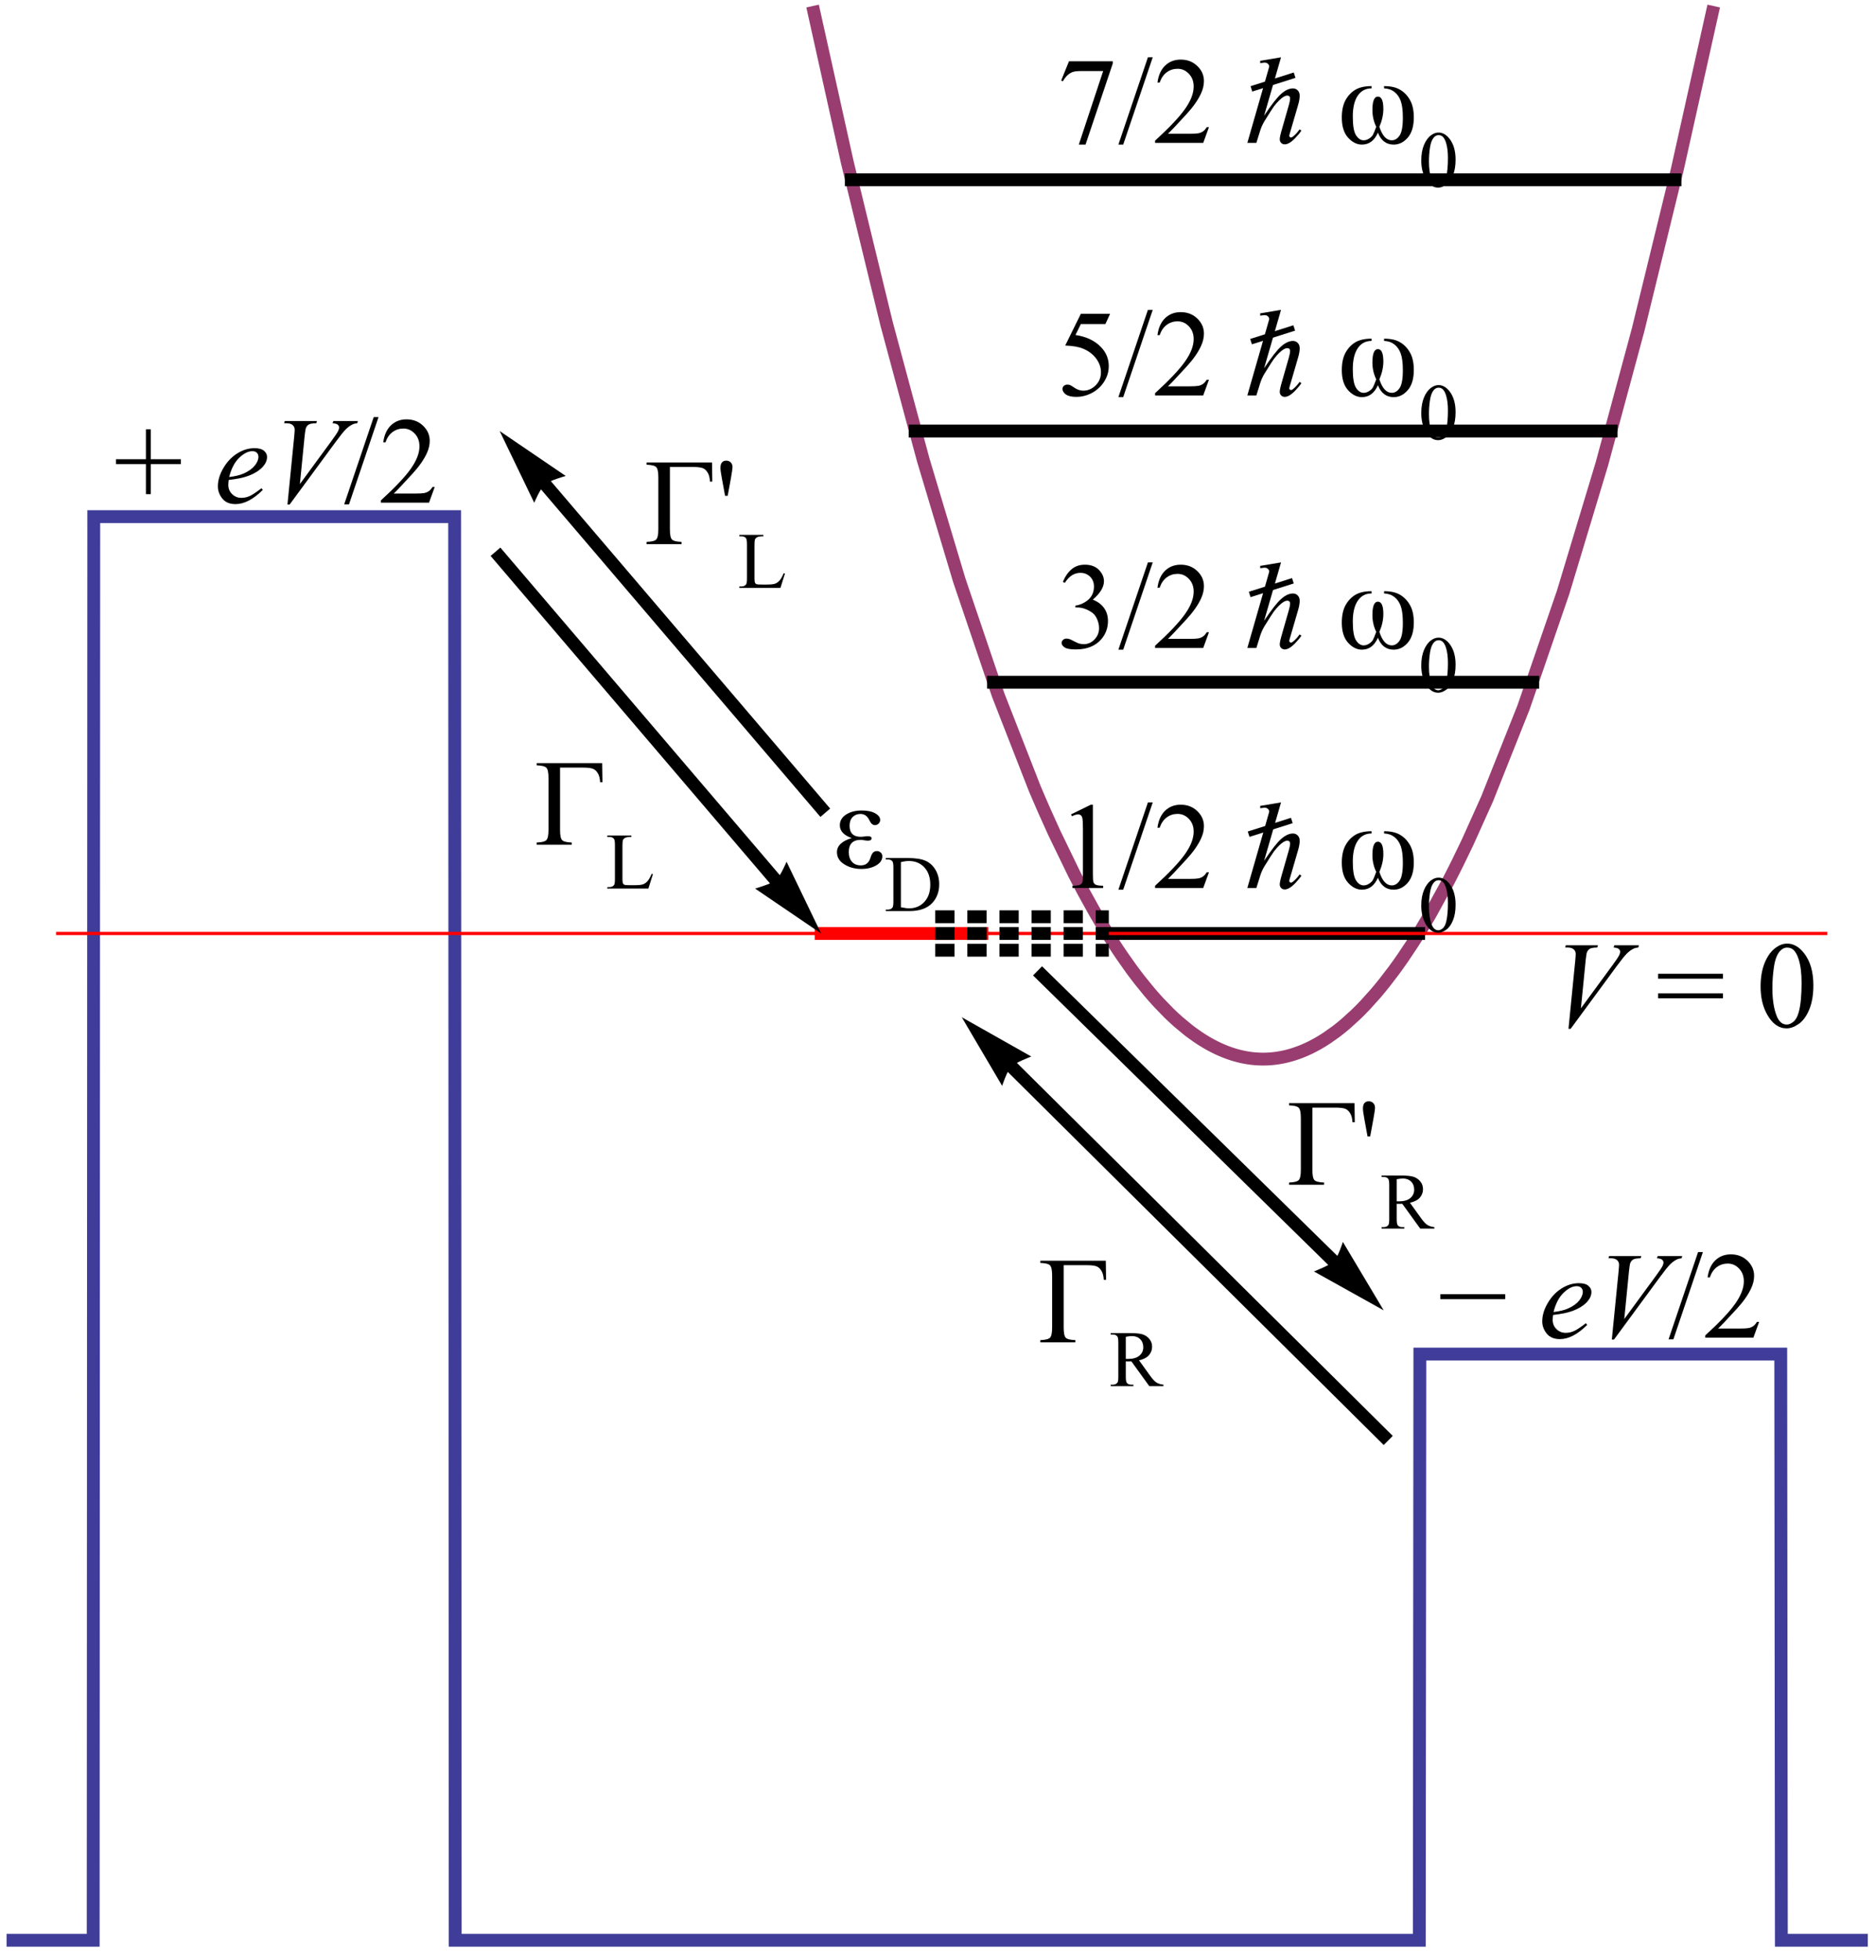 <?xml version="1.0" encoding="UTF-8"?>
<!DOCTYPE svg PUBLIC '-//W3C//DTD SVG 1.0//EN'
          'http://www.w3.org/TR/2001/REC-SVG-20010904/DTD/svg10.dtd'>
<svg stroke-dasharray="none" shape-rendering="auto" xmlns="http://www.w3.org/2000/svg" font-family="'Dialog'" text-rendering="auto" width="90" fill-opacity="1" color-interpolation="auto" color-rendering="auto" preserveAspectRatio="xMidYMid meet" font-size="12px" viewBox="0 0 90 94" fill="black" xmlns:xlink="http://www.w3.org/1999/xlink" stroke="black" image-rendering="auto" stroke-miterlimit="10" stroke-linecap="square" stroke-linejoin="miter" font-style="normal" stroke-width="1" height="94" stroke-dashoffset="0" font-weight="normal" stroke-opacity="1"
><!--Generated by the Batik Graphics2D SVG Generator--><defs id="genericDefs"
  /><g
  ><defs id="defs1"
    ><clipPath clipPathUnits="userSpaceOnUse" id="clipPath1"
      ><path d="M-1 -1 L284.464 -1 L284.464 296.375 L-1 296.375 L-1 -1 Z"
      /></clipPath
      ><clipPath clipPathUnits="userSpaceOnUse" id="clipPath2"
      ><path d="M-781.25 328.594 L-781.25 623.969 L-497.781 623.969 L-497.781 328.594 Z"
      /></clipPath
    ></defs
    ><g fill="rgb(63,61,153)" stroke-miterlimit="3.25" stroke-width="1.955" transform="scale(0.315,0.315) translate(1,1) matrix(1,0,0,1,781.25,-328.594)" stroke="rgb(63,61,153)"
    ><path fill="none" d="M-780.273 622.992 L-768.057 622.992 L-767.97 406.25 L-713.009 406.25 L-712.923 622.992 L-566.092 622.992 L-566.006 533.746 L-511.043 533.746 L-510.95 622.992 L-498.763 622.992" clip-path="url(#clipPath2)"
    /></g
    ><g fill="rgb(153,61,113)" stroke-miterlimit="3.25" stroke-width="1.955" transform="matrix(0.315,0,0,0.315,246.624,-103.282)" stroke="rgb(153,61,113)"
    ><path fill="none" d="M-658.964 329.753 L-653.892 352.576 L-647.908 377.162 L-642.32 397.915 L-636.842 416.198 L-630.9 433.722 L-625.355 447.906 L-625.261 448.127 L-625.168 448.349 L-624.979 448.79 L-624.604 449.666 L-623.853 451.388 L-622.35 454.718 L-619.345 460.915 L-619.253 461.094 L-619.16 461.274 L-618.976 461.632 L-618.607 462.342 L-617.87 463.732 L-616.395 466.4 L-616.302 466.562 L-616.21 466.724 L-616.025 467.044 L-615.657 467.679 L-614.92 468.921 L-613.444 471.293 L-613.358 471.427 L-613.272 471.56 L-613.1 471.825 L-612.757 472.349 L-612.068 473.372 L-610.692 475.323 L-610.606 475.441 L-610.52 475.558 L-610.348 475.791 L-610.004 476.25 L-609.317 477.144 L-607.941 478.837 L-607.848 478.947 L-607.754 479.056 L-607.567 479.274 L-607.195 479.701 L-606.448 480.527 L-604.956 482.066 L-604.864 482.157 L-604.77 482.247 L-604.583 482.427 L-604.211 482.777 L-603.465 483.452 L-601.972 484.688 L-601.885 484.755 L-601.798 484.822 L-601.624 484.954 L-601.276 485.212 L-600.579 485.704 L-600.492 485.763 L-600.405 485.822 L-600.231 485.938 L-599.883 486.163 L-599.187 486.588 L-599.1 486.639 L-599.013 486.69 L-598.839 486.788 L-598.491 486.981 L-597.794 487.341 L-597.707 487.382 L-597.62 487.424 L-597.446 487.507 L-597.098 487.667 L-596.401 487.96 L-596.316 487.994 L-596.231 488.026 L-596.06 488.092 L-595.719 488.216 L-595.634 488.245 L-595.548 488.275 L-595.378 488.331 L-595.035 488.44 L-594.95 488.465 L-594.865 488.491 L-594.694 488.54 L-594.353 488.632 L-594.268 488.654 L-594.182 488.675 L-594.012 488.716 L-593.67 488.792 L-593.585 488.81 L-593.5 488.827 L-593.329 488.86 L-593.244 488.877 L-593.159 488.892 L-592.988 488.921 L-592.903 488.935 L-592.817 488.948 L-592.647 488.974 L-592.562 488.985 L-592.476 488.997 L-592.306 489.018 L-592.22 489.029 L-592.135 489.038 L-592.049 489.046 L-591.963 489.055 L-591.879 489.063 L-591.793 489.072 L-591.622 489.084 L-591.537 489.089 L-591.452 489.094 L-591.366 489.099 L-591.281 489.103 L-591.196 489.107 L-591.11 489.111 L-591.025 489.114 L-590.94 489.116 L-590.847 489.119 L-590.755 489.12 L-590.663 489.121 L-590.477 489.121 L-590.384 489.12 L-590.292 489.119 L-590.199 489.117 L-590.106 489.114 L-590.013 489.111 L-589.921 489.107 L-589.828 489.103 L-589.736 489.098 L-589.643 489.093 L-589.551 489.088 L-589.458 489.081 L-589.365 489.074 L-589.272 489.066 L-589.18 489.057 L-589.087 489.048 L-588.995 489.038 L-588.903 489.028 L-588.717 489.006 L-588.624 488.994 L-588.532 488.981 L-588.346 488.955 L-587.976 488.894 L-587.883 488.878 L-587.791 488.861 L-587.605 488.825 L-587.235 488.746 L-587.143 488.724 L-587.05 488.703 L-586.864 488.657 L-586.494 488.559 L-586.402 488.533 L-586.309 488.506 L-586.123 488.452 L-585.754 488.335 L-585.013 488.074 L-584.926 488.041 L-584.84 488.008 L-584.667 487.94 L-584.322 487.797 L-583.63 487.487 L-583.544 487.446 L-583.458 487.405 L-583.285 487.32 L-582.939 487.145 L-582.248 486.771 L-582.162 486.721 L-582.075 486.672 L-581.903 486.57 L-581.557 486.363 L-580.866 485.923 L-579.484 484.946 L-579.39 484.874 L-579.296 484.803 L-579.108 484.658 L-578.734 484.361 L-577.985 483.739 L-576.487 482.38 L-576.393 482.29 L-576.299 482.199 L-576.111 482.016 L-575.737 481.643 L-574.987 480.868 L-573.489 479.202 L-573.402 479.1 L-573.314 478.998 L-573.139 478.791 L-572.79 478.372 L-572.09 477.509 L-570.69 475.683 L-570.603 475.564 L-570.515 475.446 L-570.34 475.205 L-569.99 474.719 L-569.291 473.723 L-567.892 471.631 L-567.806 471.498 L-567.721 471.365 L-567.549 471.097 L-567.206 470.555 L-566.52 469.449 L-565.148 467.139 L-562.404 462.137 L-562.311 461.958 L-562.218 461.779 L-562.032 461.418 L-561.66 460.691 L-560.917 459.208 L-559.428 456.13 L-556.451 449.52 L-550.896 435.569 L-544.876 418.078 L-538.966 398.505 L-533.453 378.104 L-527.475 353.643 L-522.148 329.753" clip-path="url(#clipPath2)"
    /></g
    ><g stroke-width="1.955" transform="matrix(0.315,0,0,0.315,246.624,-103.282)" stroke-miterlimit="3.25"
    ><path fill="none" d="M-614.243 469.997 L-566.875 469.997" clip-path="url(#clipPath2)"
    /></g
    ><g stroke-width="1.955" transform="matrix(0.315,0,0,0.315,246.624,-103.282)" stroke-miterlimit="3.25"
    ><path fill="none" d="M-653.287 355.252 L-527.832 355.252" clip-path="url(#clipPath2)"
    /></g
    ><g fill="red" stroke-miterlimit="3.25" stroke-width="1.955" transform="matrix(0.315,0,0,0.315,246.624,-103.282)" stroke="red"
    ><path fill="none" d="M-657.877 469.997 L-633.398 469.997" clip-path="url(#clipPath2)"
    /></g
    ><g stroke-width="1.955" transform="matrix(0.315,0,0,0.315,246.624,-103.282)" stroke-miterlimit="3.25"
    ><path fill="none" d="M-631.623 431.749 L-549.496 431.749" clip-path="url(#clipPath2)"
    /></g
    ><g stroke-width="1.955" transform="matrix(0.315,0,0,0.315,246.624,-103.282)" stroke-miterlimit="3.25"
    ><path fill="none" d="M-643.557 393.5 L-537.562 393.5" clip-path="url(#clipPath2)"
    /></g
    ><g fill="red" stroke-miterlimit="3.25" stroke-width="0.489" transform="matrix(0.315,0,0,0.315,246.624,-103.282)" stroke="red"
    ><path fill="none" d="M-774.153 469.997 L-504.883 469.997" clip-path="url(#clipPath2)"
    /></g
    ><g stroke-width="1.955" stroke-miterlimit="3.25" transform="matrix(0.315,0,0,0.315,246.624,-103.282)" stroke-linecap="butt"
    ><path fill="none" d="M-657.877 450.873 L-699.924 401.599" clip-path="url(#clipPath2)"
    /></g
    ><g stroke-width="1.955" stroke-miterlimit="3.25" transform="matrix(0.315,0,0,0.315,246.624,-103.282)" stroke-linecap="butt"
    ><path d="M-701.569 404.426 L-701.414 404.068 L-701.018 403.235 L-700.762 402.754 L-700.486 402.291 L-700.202 401.89 L-699.924 401.599 L-699.621 401.395 L-699.186 401.182 L-698.673 400.971 L-698.133 400.773 L-697.189 400.462 L-696.779 400.339 L-706.836 393.5 L-701.569 404.426" stroke="none" clip-path="url(#clipPath2)"
    /></g
    ><g stroke-width="1.955" stroke-miterlimit="3.25" transform="matrix(0.315,0,0,0.315,246.624,-103.282)" stroke-linecap="butt"
    ><path fill="none" d="M-706.836 412.625 L-664.788 461.899" clip-path="url(#clipPath2)"
    /></g
    ><g stroke-width="1.955" stroke-miterlimit="3.25" transform="matrix(0.315,0,0,0.315,246.624,-103.282)" stroke-linecap="butt"
    ><path d="M-663.143 459.071 L-663.298 459.43 L-663.694 460.263 L-663.95 460.744 L-664.227 461.207 L-664.51 461.607 L-664.788 461.899 L-665.091 462.102 L-665.526 462.315 L-666.039 462.526 L-666.579 462.724 L-667.523 463.036 L-667.933 463.159 L-657.877 469.997 L-663.143 459.071" stroke="none" clip-path="url(#clipPath2)"
    /></g
    ><g stroke-width="1.955" stroke-miterlimit="3.25" transform="matrix(0.315,0,0,0.315,246.624,-103.282)" stroke-linecap="butt"
    ><path fill="none" d="M-624.218 476.372 L-579.803 519.916" clip-path="url(#clipPath2)"
    /></g
    ><g stroke-width="1.955" stroke-miterlimit="3.25" transform="matrix(0.315,0,0,0.315,246.624,-103.282)" stroke-linecap="butt"
    ><path d="M-578.415 516.955 L-578.538 517.326 L-578.859 518.191 L-579.07 518.692 L-579.305 519.178 L-579.552 519.602 L-579.803 519.916 L-580.086 520.147 L-580.5 520.397 L-580.994 520.653 L-581.514 520.899 L-582.426 521.292 L-582.823 521.451 L-572.2 527.37 L-578.415 516.955" stroke="none" clip-path="url(#clipPath2)"
    /></g
    ><g stroke-width="1.955" stroke-miterlimit="3.25" transform="matrix(0.315,0,0,0.315,246.624,-103.282)" stroke-linecap="butt"
    ><path fill="none" d="M-572.2 546.495 L-628.899 490.245" clip-path="url(#clipPath2)"
    /></g
    ><g stroke-width="1.955" stroke-miterlimit="3.25" transform="matrix(0.315,0,0,0.315,246.624,-103.282)" stroke-linecap="butt"
    ><path d="M-630.305 493.199 L-630.18 492.829 L-629.854 491.966 L-629.639 491.465 L-629.402 490.981 L-629.153 490.559 L-628.899 490.245 L-628.615 490.017 L-628.199 489.768 L-627.704 489.516 L-627.183 489.274 L-626.267 488.886 L-625.87 488.729 L-636.458 482.747 L-630.305 493.199" stroke="none" clip-path="url(#clipPath2)"
    /></g
    ><g stroke-dasharray="0.978,3.91" stroke-width="1.955" stroke-miterlimit="3.25" transform="matrix(0.315,0,0,0.315,246.624,-103.282)"
    ><path fill="none" d="M-639.518 469.997 L-615.039 469.997" clip-path="url(#clipPath2)"
    /></g
    ><g stroke-dasharray="0.978,3.91" stroke-width="1.955" stroke-miterlimit="3.25" transform="matrix(0.315,0,0,0.315,246.624,-103.282)"
    ><path fill="none" d="M-639.518 472.548 L-615.039 472.548" clip-path="url(#clipPath2)"
    /></g
    ><g stroke-dasharray="0.978,3.91" stroke-width="1.955" stroke-miterlimit="3.25" transform="matrix(0.315,0,0,0.315,246.624,-103.282)"
    ><path fill="none" d="M-639.518 467.448 L-615.039 467.448" clip-path="url(#clipPath2)"
    /></g
    ><g stroke-dasharray="0.978,3.91" stroke-width="1.955" stroke-miterlimit="3.25" transform="matrix(0.315,0,0,0.315,246.624,-103.282)"
    ><path d="M-760.707 403.112 L-760.707 398.542 L-765.27 398.542 L-765.27 397.791 L-760.707 397.791 L-760.707 393.233 L-759.974 393.233 L-759.974 397.791 L-755.392 397.791 L-755.392 398.542 L-759.974 398.542 L-759.974 403.112 L-760.707 403.112 Z" stroke="none" clip-path="url(#clipPath2)"
      /><path d="M-748.101 400.949 Q-748.162 401.407 -748.162 401.713 Q-748.162 402.525 -747.587 403.099 Q-747.007 403.674 -746.182 403.674 Q-745.523 403.674 -744.918 403.405 Q-744.307 403.13 -743.103 402.208 L-742.914 402.47 Q-745.083 404.627 -747.056 404.627 Q-748.394 404.627 -749.072 403.784 Q-749.75 402.941 -749.75 401.921 Q-749.75 400.558 -748.907 399.129 Q-748.064 397.699 -746.793 396.905 Q-745.516 396.111 -744.166 396.111 Q-743.195 396.111 -742.731 396.508 Q-742.26 396.899 -742.26 397.442 Q-742.26 398.2 -742.865 398.897 Q-743.665 399.807 -745.211 400.363 Q-746.237 400.741 -748.101 400.949 ZM-748.033 400.503 Q-746.677 400.344 -745.828 399.972 Q-744.698 399.465 -744.136 398.768 Q-743.574 398.066 -743.574 397.43 Q-743.574 397.045 -743.818 396.807 Q-744.056 396.569 -744.509 396.569 Q-745.443 396.569 -746.494 397.565 Q-747.539 398.56 -748.033 400.503 ZM-739.154 404.694 L-738.127 394.345 Q-738.054 393.557 -738.054 393.282 Q-738.054 392.867 -738.366 392.592 Q-738.671 392.317 -739.331 392.317 L-739.661 392.317 L-739.569 391.981 L-734.664 391.981 L-734.768 392.317 Q-735.562 392.329 -735.861 392.488 Q-736.16 392.641 -736.331 393.013 Q-736.423 393.215 -736.527 394.162 L-737.26 401.572 L-732.409 394.956 Q-731.621 393.887 -731.42 393.465 Q-731.285 393.178 -731.285 392.971 Q-731.285 392.72 -731.499 392.537 Q-731.707 392.354 -732.281 392.317 L-732.171 391.981 L-728.432 391.981 L-728.524 392.317 Q-728.976 392.354 -729.239 392.494 Q-729.746 392.732 -730.247 393.221 Q-730.741 393.704 -731.823 395.176 L-738.824 404.694 L-739.154 404.694 Z" clip-path="url(#clipPath2)" stroke="none"
      /><path d="M-725.283 391.376 L-729.779 404.663 L-730.513 404.663 L-726.016 391.376 L-725.283 391.376 ZM-716.721 402.012 L-717.595 404.407 L-724.926 404.407 L-724.926 404.065 Q-721.688 401.114 -720.368 399.245 Q-719.049 397.375 -719.049 395.83 Q-719.049 394.644 -719.776 393.887 Q-720.496 393.123 -721.505 393.123 Q-722.421 393.123 -723.154 393.661 Q-723.881 394.199 -724.229 395.231 L-724.565 395.231 Q-724.339 393.539 -723.392 392.635 Q-722.439 391.724 -721.022 391.724 Q-719.507 391.724 -718.499 392.696 Q-717.485 393.667 -717.485 394.987 Q-717.485 395.927 -717.924 396.874 Q-718.603 398.359 -720.124 400.014 Q-722.403 402.507 -722.971 403.02 L-719.727 403.02 Q-718.737 403.02 -718.34 402.947 Q-717.943 402.873 -717.625 402.654 Q-717.301 402.428 -717.063 402.012 L-716.721 402.012 Z" clip-path="url(#clipPath2)" stroke="none"
    /></g
    ><g stroke-dasharray="0.978,3.91" stroke-width="1.955" stroke-miterlimit="3.25" transform="matrix(0.315,0,0,0.315,246.624,-103.282)"
    ><path d="M-553.691 525.668 L-563.57 525.668 L-563.57 524.916 L-553.691 524.916 L-553.691 525.668 Z" stroke="none" clip-path="url(#clipPath2)"
      /><path d="M-546.4 528.075 Q-546.461 528.533 -546.461 528.838 Q-546.461 529.651 -545.887 530.225 Q-545.307 530.799 -544.482 530.799 Q-543.822 530.799 -543.217 530.53 Q-542.606 530.256 -541.403 529.333 L-541.213 529.596 Q-543.382 531.752 -545.355 531.752 Q-546.693 531.752 -547.371 530.909 Q-548.05 530.066 -548.05 529.046 Q-548.05 527.684 -547.207 526.254 Q-546.364 524.824 -545.093 524.03 Q-543.816 523.236 -542.466 523.236 Q-541.494 523.236 -541.03 523.633 Q-540.56 524.024 -540.56 524.568 Q-540.56 525.325 -541.165 526.022 Q-541.965 526.932 -543.51 527.488 Q-544.537 527.867 -546.4 528.075 ZM-546.333 527.629 Q-544.977 527.47 -544.128 527.097 Q-542.997 526.59 -542.435 525.894 Q-541.873 525.191 -541.873 524.556 Q-541.873 524.171 -542.118 523.933 Q-542.356 523.694 -542.808 523.694 Q-543.743 523.694 -544.793 524.69 Q-545.838 525.686 -546.333 527.629 ZM-537.453 531.819 L-536.427 521.471 Q-536.354 520.683 -536.354 520.408 Q-536.354 519.992 -536.665 519.717 Q-536.971 519.442 -537.63 519.442 L-537.96 519.442 L-537.869 519.106 L-532.963 519.106 L-533.067 519.442 Q-533.861 519.455 -534.16 519.613 Q-534.46 519.766 -534.631 520.139 Q-534.722 520.34 -534.826 521.287 L-535.559 528.698 L-530.709 522.082 Q-529.921 521.012 -529.719 520.591 Q-529.585 520.304 -529.585 520.096 Q-529.585 519.846 -529.798 519.662 Q-530.006 519.479 -530.58 519.442 L-530.471 519.106 L-526.732 519.106 L-526.823 519.442 Q-527.275 519.479 -527.538 519.62 Q-528.045 519.858 -528.546 520.346 Q-529.041 520.829 -530.122 522.302 L-537.123 531.819 L-537.453 531.819 Z" clip-path="url(#clipPath2)" stroke="none"
      /><path d="M-523.582 518.501 L-528.079 531.789 L-528.812 531.789 L-524.316 518.501 L-523.582 518.501 ZM-515.02 529.138 L-515.894 531.532 L-523.225 531.532 L-523.225 531.19 Q-519.987 528.24 -518.668 526.37 Q-517.348 524.501 -517.348 522.955 Q-517.348 521.77 -518.075 521.012 Q-518.796 520.249 -519.804 520.249 Q-520.72 520.249 -521.453 520.786 Q-522.18 521.324 -522.529 522.356 L-522.865 522.356 Q-522.639 520.664 -521.692 519.76 Q-520.739 518.85 -519.321 518.85 Q-517.806 518.85 -516.798 519.821 Q-515.784 520.793 -515.784 522.112 Q-515.784 523.053 -516.224 524 Q-516.902 525.484 -518.423 527.14 Q-520.702 529.632 -521.27 530.146 L-518.026 530.146 Q-517.036 530.146 -516.639 530.072 Q-516.242 529.999 -515.925 529.779 Q-515.601 529.553 -515.362 529.138 L-515.02 529.138 Z" clip-path="url(#clipPath2)" stroke="none"
    /></g
    ><g stroke-dasharray="0.978,3.91" stroke-width="1.955" stroke-miterlimit="3.25" transform="matrix(0.315,0,0,0.315,246.624,-103.282)"
    ><path d="M-691.223 444.063 L-691.181 446.965 L-691.535 446.965 Q-691.572 446.085 -691.914 445.554 Q-692.25 445.022 -692.744 444.882 Q-693.233 444.741 -694.156 444.741 L-697.638 444.741 L-697.638 454.223 Q-697.638 455.451 -697.326 455.781 Q-697.009 456.111 -695.86 456.147 L-695.86 456.489 L-701.193 456.489 L-701.193 456.147 Q-700.039 456.111 -699.721 455.781 Q-699.397 455.451 -699.397 454.223 L-699.397 446.324 Q-699.397 445.096 -699.721 444.766 Q-700.039 444.436 -701.193 444.399 L-701.193 444.063 L-691.223 444.063 Z" stroke="none" clip-path="url(#clipPath2)"
      /><path d="M-683.693 460.922 L-683.494 460.966 L-684.185 463.158 L-690.439 463.158 L-690.439 462.935 L-690.138 462.935 Q-689.625 462.935 -689.403 462.602 Q-689.28 462.411 -689.28 461.72 L-689.28 456.51 Q-689.28 455.752 -689.447 455.561 Q-689.677 455.299 -690.138 455.299 L-690.439 455.299 L-690.439 455.08 L-686.782 455.08 L-686.782 455.299 Q-687.426 455.295 -687.688 455.422 Q-687.946 455.545 -688.041 455.736 Q-688.136 455.926 -688.136 456.645 L-688.136 461.72 Q-688.136 462.216 -688.041 462.399 Q-687.97 462.526 -687.823 462.586 Q-687.672 462.645 -686.889 462.645 L-686.302 462.645 Q-685.372 462.645 -684.999 462.51 Q-684.622 462.371 -684.312 462.022 Q-684.002 461.672 -683.693 460.922 Z" clip-path="url(#clipPath2)" stroke="none"
    /></g
    ><g stroke-dasharray="0.978,3.91" stroke-width="1.955" stroke-miterlimit="3.25" transform="matrix(0.315,0,0,0.315,246.624,-103.282)"
    ><path d="M-674.494 398.294 L-674.451 401.196 L-674.805 401.196 Q-674.842 400.316 -675.184 399.785 Q-675.52 399.253 -676.015 399.113 Q-676.504 398.972 -677.426 398.972 L-680.908 398.972 L-680.908 408.454 Q-680.908 409.681 -680.597 410.011 Q-680.279 410.341 -679.131 410.378 L-679.131 410.72 L-684.464 410.72 L-684.464 410.378 Q-683.309 410.341 -682.992 410.011 Q-682.668 409.681 -682.668 408.454 L-682.668 400.554 Q-682.668 399.326 -682.992 398.997 Q-683.309 398.667 -684.464 398.63 L-684.464 398.294 L-674.494 398.294 ZM-672.508 403.358 L-673.003 400.646 Q-673.211 399.522 -673.211 399.125 Q-673.211 398.538 -672.973 398.276 Q-672.734 398.007 -672.325 398.007 Q-671.91 398.007 -671.641 398.282 Q-671.372 398.55 -671.372 398.99 Q-671.372 399.326 -671.61 400.658 L-672.105 403.358 L-672.508 403.358 Z" stroke="none" clip-path="url(#clipPath2)"
      /><path d="M-663.582 415.153 L-663.383 415.196 L-664.074 417.388 L-670.329 417.388 L-670.329 417.166 L-670.027 417.166 Q-669.515 417.166 -669.292 416.832 Q-669.169 416.642 -669.169 415.951 L-669.169 410.741 Q-669.169 409.982 -669.336 409.792 Q-669.566 409.53 -670.027 409.53 L-670.329 409.53 L-670.329 409.311 L-666.671 409.311 L-666.671 409.53 Q-667.315 409.526 -667.577 409.653 Q-667.835 409.776 -667.93 409.966 Q-668.025 410.157 -668.025 410.876 L-668.025 415.951 Q-668.025 416.447 -667.93 416.63 Q-667.859 416.757 -667.712 416.816 Q-667.561 416.876 -666.779 416.876 L-666.191 416.876 Q-665.262 416.876 -664.888 416.741 Q-664.511 416.602 -664.201 416.252 Q-663.892 415.903 -663.582 415.153 Z" clip-path="url(#clipPath2)" stroke="none"
    /></g
    ><g stroke-dasharray="0.978,3.91" stroke-width="1.955" stroke-miterlimit="3.25" transform="matrix(0.315,0,0,0.315,246.624,-103.282)"
    ><path d="M-614.52 519.819 L-614.477 522.721 L-614.832 522.721 Q-614.868 521.841 -615.211 521.31 Q-615.547 520.779 -616.041 520.638 Q-616.53 520.497 -617.453 520.497 L-620.935 520.497 L-620.935 529.979 Q-620.935 531.207 -620.623 531.537 Q-620.306 531.867 -619.157 531.903 L-619.157 532.245 L-624.49 532.245 L-624.49 531.903 Q-623.336 531.867 -623.018 531.537 Q-622.694 531.207 -622.694 529.979 L-622.694 522.08 Q-622.694 520.852 -623.018 520.522 Q-623.336 520.192 -624.49 520.155 L-624.49 519.819 L-614.52 519.819 Z" stroke="none" clip-path="url(#clipPath2)"
      /><path d="M-605.739 538.914 L-607.895 538.914 L-610.627 535.137 Q-610.933 535.149 -611.124 535.149 Q-611.199 535.149 -611.29 535.145 Q-611.378 535.141 -611.473 535.137 L-611.473 537.484 Q-611.473 538.247 -611.306 538.429 Q-611.08 538.691 -610.627 538.691 L-610.313 538.691 L-610.313 538.914 L-613.772 538.914 L-613.772 538.691 L-613.47 538.691 Q-612.958 538.691 -612.736 538.358 Q-612.613 538.175 -612.613 537.484 L-612.613 532.266 Q-612.613 531.504 -612.779 531.317 Q-613.01 531.055 -613.47 531.055 L-613.772 531.055 L-613.772 530.837 L-610.83 530.837 Q-609.543 530.837 -608.936 531.023 Q-608.324 531.21 -607.899 531.714 Q-607.47 532.219 -607.47 532.913 Q-607.47 533.66 -607.959 534.208 Q-608.443 534.756 -609.46 534.982 L-607.792 537.298 Q-607.22 538.096 -606.811 538.358 Q-606.398 538.62 -605.739 538.691 L-605.739 538.914 ZM-611.473 534.76 Q-611.362 534.76 -611.278 534.764 Q-611.195 534.768 -611.139 534.768 Q-609.984 534.768 -609.4 534.268 Q-608.812 533.767 -608.812 532.993 Q-608.812 532.235 -609.285 531.762 Q-609.757 531.289 -610.54 531.289 Q-610.885 531.289 -611.473 531.401 L-611.473 534.76 Z" clip-path="url(#clipPath2)" stroke="none"
    /></g
    ><g stroke-dasharray="0.978,3.91" stroke-width="1.955" stroke-miterlimit="3.25" transform="matrix(0.315,0,0,0.315,246.624,-103.282)"
    ><path d="M-576.642 495.83 L-576.6 498.732 L-576.954 498.732 Q-576.99 497.852 -577.333 497.321 Q-577.669 496.789 -578.163 496.649 Q-578.652 496.508 -579.575 496.508 L-583.057 496.508 L-583.057 505.989 Q-583.057 507.217 -582.745 507.547 Q-582.428 507.877 -581.279 507.914 L-581.279 508.256 L-586.612 508.256 L-586.612 507.914 Q-585.458 507.877 -585.14 507.547 Q-584.816 507.217 -584.816 505.989 L-584.816 498.09 Q-584.816 496.862 -585.14 496.533 Q-585.458 496.203 -586.612 496.166 L-586.612 495.83 L-576.642 495.83 ZM-574.657 500.894 L-575.152 498.182 Q-575.359 497.058 -575.359 496.661 Q-575.359 496.074 -575.121 495.812 Q-574.883 495.543 -574.473 495.543 Q-574.058 495.543 -573.789 495.818 Q-573.52 496.087 -573.52 496.526 Q-573.52 496.862 -573.759 498.194 L-574.254 500.894 L-574.657 500.894 Z" stroke="none" clip-path="url(#clipPath2)"
      /><path d="M-564.479 514.924 L-566.636 514.924 L-569.368 511.148 Q-569.673 511.16 -569.864 511.16 Q-569.939 511.16 -570.031 511.156 Q-570.118 511.152 -570.213 511.148 L-570.213 513.495 Q-570.213 514.257 -570.047 514.44 Q-569.82 514.702 -569.368 514.702 L-569.054 514.702 L-569.054 514.924 L-572.513 514.924 L-572.513 514.702 L-572.211 514.702 Q-571.699 514.702 -571.476 514.368 Q-571.353 514.186 -571.353 513.495 L-571.353 508.277 Q-571.353 507.514 -571.52 507.328 Q-571.75 507.066 -572.211 507.066 L-572.513 507.066 L-572.513 506.847 L-569.57 506.847 Q-568.284 506.847 -567.676 507.034 Q-567.064 507.221 -566.64 507.725 Q-566.211 508.229 -566.211 508.924 Q-566.211 509.671 -566.699 510.219 Q-567.184 510.767 -568.2 510.993 L-566.532 513.308 Q-565.961 514.106 -565.552 514.368 Q-565.139 514.63 -564.479 514.702 L-564.479 514.924 ZM-570.213 510.771 Q-570.102 510.771 -570.019 510.775 Q-569.936 510.779 -569.88 510.779 Q-568.724 510.779 -568.141 510.278 Q-567.553 509.778 -567.553 509.003 Q-567.553 508.245 -568.025 507.772 Q-568.498 507.3 -569.28 507.3 Q-569.626 507.3 -570.213 507.411 L-570.213 510.771 Z" clip-path="url(#clipPath2)" stroke="none"
    /></g
    ><g stroke-dasharray="0.978,3.91" stroke-width="1.955" stroke-miterlimit="3.25" transform="matrix(0.315,0,0,0.315,246.624,-103.282)"
    ><path d="M-544.053 484.509 L-543.027 474.16 Q-542.953 473.372 -542.953 473.097 Q-542.953 472.682 -543.265 472.407 Q-543.57 472.132 -544.23 472.132 L-544.56 472.132 L-544.468 471.796 L-539.563 471.796 L-539.667 472.132 Q-540.461 472.144 -540.76 472.303 Q-541.059 472.456 -541.231 472.829 Q-541.322 473.03 -541.426 473.977 L-542.159 481.387 L-537.308 474.771 Q-536.52 473.702 -536.319 473.281 Q-536.184 472.993 -536.184 472.786 Q-536.184 472.535 -536.398 472.352 Q-536.606 472.169 -537.18 472.132 L-537.07 471.796 L-533.331 471.796 L-533.423 472.132 Q-533.875 472.169 -534.138 472.309 Q-534.645 472.548 -535.146 473.036 Q-535.641 473.519 -536.722 474.991 L-543.723 484.509 L-544.053 484.509 Z" stroke="none" clip-path="url(#clipPath2)"
      /><path d="M-530.408 476.127 L-520.524 476.127 L-520.524 476.879 L-530.408 476.879 L-530.408 476.127 ZM-530.408 479.115 L-520.524 479.115 L-520.524 479.866 L-530.408 479.866 L-530.408 479.115 ZM-514.796 478.082 Q-514.796 475.956 -514.155 474.423 Q-513.513 472.884 -512.45 472.132 Q-511.625 471.539 -510.746 471.539 Q-509.316 471.539 -508.18 472.993 Q-506.757 474.802 -506.757 477.887 Q-506.757 480.05 -507.38 481.565 Q-508.003 483.074 -508.974 483.758 Q-509.939 484.442 -510.837 484.442 Q-512.615 484.442 -513.794 482.34 Q-514.796 480.575 -514.796 478.082 ZM-513 478.308 Q-513 480.874 -512.365 482.499 Q-511.846 483.862 -510.807 483.862 Q-510.312 483.862 -509.781 483.422 Q-509.249 482.976 -508.974 481.931 Q-508.553 480.355 -508.553 477.484 Q-508.553 475.358 -508.993 473.94 Q-509.322 472.884 -509.848 472.444 Q-510.22 472.144 -510.752 472.144 Q-511.375 472.144 -511.864 472.7 Q-512.524 473.464 -512.762 475.095 Q-513 476.726 -513 478.308 Z" clip-path="url(#clipPath2)" stroke="none"
    /></g
    ><g stroke-dasharray="0.978,3.91" stroke-width="1.955" stroke-miterlimit="3.25" transform="matrix(0.315,0,0,0.315,246.624,-103.282)"
    ><path d="M-653.225 455.469 Q-655.027 454.828 -655.027 453.527 Q-655.027 452.5 -654.074 451.889 Q-653.115 451.272 -651.692 451.272 Q-650.403 451.272 -649.645 451.7 Q-648.882 452.128 -648.882 452.72 Q-648.882 453.032 -649.12 453.27 Q-649.358 453.502 -649.67 453.502 Q-650.183 453.502 -650.513 452.788 Q-650.971 451.798 -651.887 451.798 Q-652.608 451.798 -653.079 452.274 Q-653.543 452.751 -653.543 453.6 Q-653.543 455.28 -651.814 455.28 Q-651.631 455.28 -651.393 455.243 Q-650.977 455.188 -650.751 455.188 Q-650.189 455.188 -650.189 455.506 Q-650.189 455.867 -650.757 455.867 Q-650.959 455.867 -651.362 455.799 Q-651.667 455.744 -651.832 455.744 Q-653.665 455.744 -653.665 457.614 Q-653.665 458.524 -653.182 459.08 Q-652.694 459.63 -651.82 459.63 Q-650.733 459.63 -650.372 458.506 Q-650.189 457.907 -649.969 457.681 Q-649.743 457.449 -649.364 457.449 Q-649.053 457.449 -648.802 457.675 Q-648.552 457.901 -648.552 458.249 Q-648.552 459.08 -649.486 459.63 Q-650.421 460.174 -651.747 460.174 Q-653.207 460.174 -654.337 459.477 Q-655.467 458.781 -655.467 457.614 Q-655.467 456.16 -653.225 455.469 Z" stroke="none" clip-path="url(#clipPath2)"
      /><path d="M-648.03 466.585 L-648.03 466.363 L-647.728 466.363 Q-647.216 466.363 -647.001 466.037 Q-646.87 465.839 -646.87 465.156 L-646.87 459.938 Q-646.87 459.179 -647.037 458.989 Q-647.267 458.727 -647.728 458.727 L-648.03 458.727 L-648.03 458.508 L-644.742 458.508 Q-642.931 458.508 -641.99 458.921 Q-641.045 459.33 -640.469 460.291 Q-639.893 461.248 -639.893 462.503 Q-639.893 464.191 -640.918 465.322 Q-642.069 466.585 -644.42 466.585 L-648.03 466.585 ZM-645.726 466.002 Q-644.968 466.168 -644.456 466.168 Q-643.074 466.168 -642.164 465.199 Q-641.251 464.226 -641.251 462.563 Q-641.251 460.891 -642.164 459.926 Q-643.074 458.961 -644.503 458.961 Q-645.039 458.961 -645.726 459.132 L-645.726 466.002 Z" clip-path="url(#clipPath2)" stroke="none"
    /></g
    ><g stroke-dasharray="0.978,3.91" stroke-width="1.955" stroke-miterlimit="3.25" transform="matrix(0.315,0,0,0.315,246.624,-103.282)"
    ><path d="M-619.817 451.863 L-616.793 450.391 L-616.487 450.391 L-616.487 460.88 Q-616.487 461.925 -616.402 462.182 Q-616.316 462.438 -616.041 462.579 Q-615.766 462.713 -614.923 462.731 L-614.923 463.074 L-619.597 463.074 L-619.597 462.731 Q-618.717 462.713 -618.46 462.585 Q-618.204 462.45 -618.106 462.224 Q-618.002 461.998 -618.002 460.88 L-618.002 454.172 Q-618.002 452.816 -618.094 452.431 Q-618.155 452.138 -618.326 452.004 Q-618.497 451.863 -618.735 451.863 Q-619.071 451.863 -619.676 452.15 L-619.817 451.863 ZM-607.372 450.043 L-611.869 463.33 L-612.602 463.33 L-608.106 450.043 L-607.372 450.043 ZM-598.81 460.679 L-599.684 463.074 L-607.015 463.074 L-607.015 462.731 Q-603.777 459.781 -602.457 457.911 Q-601.138 456.042 -601.138 454.496 Q-601.138 453.311 -601.865 452.553 Q-602.586 451.79 -603.594 451.79 Q-604.51 451.79 -605.243 452.327 Q-605.97 452.865 -606.318 453.897 L-606.654 453.897 Q-606.428 452.205 -605.482 451.301 Q-604.529 450.391 -603.111 450.391 Q-601.596 450.391 -600.588 451.362 Q-599.574 452.334 -599.574 453.653 Q-599.574 454.594 -600.014 455.541 Q-600.692 457.025 -602.213 458.681 Q-604.492 461.173 -605.06 461.687 L-601.816 461.687 Q-600.826 461.687 -600.429 461.613 Q-600.032 461.54 -599.715 461.32 Q-599.391 461.094 -599.153 460.679 L-598.81 460.679 Z" stroke="none" clip-path="url(#clipPath2)"
      /><path d="M-587.832 450.043 L-590.41 458.938 Q-588.742 456.427 -587.808 455.602 Q-586.873 454.777 -586.018 454.777 Q-585.578 454.777 -585.285 455.083 Q-584.991 455.382 -584.991 455.889 Q-584.991 456.494 -585.248 457.355 L-586.366 461.192 Q-586.58 461.888 -586.58 461.962 Q-586.58 462.09 -586.5 462.175 Q-586.421 462.255 -586.323 462.255 Q-586.201 462.255 -586.048 462.139 Q-585.523 461.736 -585.01 461.021 L-584.729 461.192 Q-585.04 461.681 -585.596 462.261 Q-586.146 462.841 -586.549 463.067 Q-586.946 463.293 -587.258 463.293 Q-587.594 463.293 -587.814 463.074 Q-588.028 462.86 -588.028 462.524 Q-588.028 462.12 -587.704 461.021 L-586.653 457.355 Q-586.452 456.665 -586.452 456.274 Q-586.452 456.091 -586.568 455.981 Q-586.678 455.871 -586.861 455.871 Q-587.13 455.871 -587.466 456.072 Q-588.089 456.457 -588.908 457.502 Q-589.127 457.783 -590.374 459.793 Q-590.759 460.434 -591.003 461.192 L-591.589 463.074 L-592.964 463.074 L-589.952 452.59 L-589.628 451.454 Q-589.628 451.216 -589.83 451.032 Q-590.025 450.849 -590.307 450.849 Q-590.471 450.849 -590.813 450.904 L-591.003 450.928 L-591.003 450.574 L-587.832 450.043 Z" clip-path="url(#clipPath2)" stroke="none"
      /><path d="M-573.079 461.516 Q-573.879 463.33 -575.516 463.33 Q-576.665 463.33 -577.624 462.273 Q-578.577 461.21 -578.577 459.225 Q-578.577 457.594 -578.009 456.561 Q-577.434 455.529 -576.512 454.979 Q-575.583 454.429 -574.044 454.429 L-574.044 454.771 Q-575.4 454.771 -576.152 455.889 Q-576.903 457.007 -576.903 459.06 Q-576.903 461.137 -576.414 461.907 Q-575.919 462.676 -575.254 462.676 Q-574.82 462.676 -574.417 462.414 Q-574.007 462.145 -573.842 461.852 Q-573.677 461.552 -573.335 460.624 Q-573.916 459.414 -573.916 458.07 Q-573.916 456.024 -573.079 456.024 Q-572.248 456.024 -572.248 457.911 Q-572.248 459.212 -572.853 460.624 Q-572.193 462.676 -570.965 462.676 Q-570.274 462.676 -569.78 461.962 Q-569.279 461.241 -569.279 459.243 Q-569.279 457.575 -569.602 456.689 Q-569.926 455.804 -570.568 455.309 Q-571.209 454.808 -572.138 454.771 L-572.138 454.429 Q-570.598 454.429 -569.676 454.991 Q-568.747 455.547 -568.179 456.567 Q-567.611 457.581 -567.611 459.194 Q-567.611 461.21 -568.533 462.273 Q-569.45 463.33 -570.678 463.33 Q-572.364 463.33 -573.079 461.516 Z" clip-path="url(#clipPath2)" stroke="none"
      /><path d="M-566.474 465.751 Q-566.474 464.369 -566.057 463.372 Q-565.64 462.372 -564.949 461.883 Q-564.413 461.498 -563.841 461.498 Q-562.912 461.498 -562.173 462.443 Q-561.248 463.618 -561.248 465.624 Q-561.248 467.03 -561.653 468.014 Q-562.058 468.995 -562.689 469.44 Q-563.317 469.885 -563.9 469.885 Q-565.056 469.885 -565.822 468.519 Q-566.474 467.371 -566.474 465.751 ZM-565.306 465.898 Q-565.306 467.566 -564.893 468.622 Q-564.556 469.507 -563.881 469.507 Q-563.559 469.507 -563.213 469.222 Q-562.868 468.932 -562.689 468.253 Q-562.415 467.228 -562.415 465.362 Q-562.415 463.98 -562.701 463.059 Q-562.916 462.372 -563.257 462.086 Q-563.5 461.891 -563.845 461.891 Q-564.25 461.891 -564.568 462.252 Q-564.996 462.749 -565.151 463.809 Q-565.306 464.869 -565.306 465.898 Z" clip-path="url(#clipPath2)" stroke="none"
    /></g
    ><g stroke-dasharray="0.978,3.91" stroke-width="1.955" stroke-miterlimit="3.25" transform="matrix(0.315,0,0,0.315,246.624,-103.282)"
    ><path d="M-621.063 416.47 Q-620.532 415.211 -619.719 414.533 Q-618.906 413.849 -617.697 413.849 Q-616.206 413.849 -615.406 414.82 Q-614.801 415.541 -614.801 416.366 Q-614.801 417.722 -616.506 419.17 Q-615.363 419.622 -614.777 420.459 Q-614.19 421.29 -614.19 422.414 Q-614.19 424.027 -615.216 425.212 Q-616.554 426.752 -619.09 426.752 Q-620.348 426.752 -620.8 426.44 Q-621.252 426.128 -621.252 425.768 Q-621.252 425.505 -621.038 425.304 Q-620.825 425.102 -620.519 425.102 Q-620.293 425.102 -620.055 425.175 Q-619.896 425.218 -619.346 425.511 Q-618.796 425.799 -618.589 425.853 Q-618.247 425.951 -617.862 425.951 Q-616.927 425.951 -616.237 425.23 Q-615.546 424.503 -615.546 423.514 Q-615.546 422.793 -615.864 422.103 Q-616.102 421.589 -616.389 421.327 Q-616.78 420.96 -617.471 420.661 Q-618.155 420.361 -618.87 420.361 L-619.163 420.361 L-619.163 420.087 Q-618.442 419.995 -617.715 419.567 Q-616.982 419.134 -616.652 418.529 Q-616.322 417.924 -616.322 417.203 Q-616.322 416.256 -616.915 415.676 Q-617.507 415.095 -618.387 415.095 Q-619.804 415.095 -620.758 416.616 L-621.063 416.47 ZM-607.372 413.501 L-611.869 426.788 L-612.602 426.788 L-608.106 413.501 L-607.372 413.501 ZM-598.81 424.137 L-599.684 426.532 L-607.015 426.532 L-607.015 426.19 Q-603.777 423.239 -602.457 421.369 Q-601.138 419.5 -601.138 417.954 Q-601.138 416.769 -601.865 416.012 Q-602.586 415.248 -603.594 415.248 Q-604.51 415.248 -605.243 415.786 Q-605.97 416.323 -606.318 417.356 L-606.654 417.356 Q-606.428 415.663 -605.482 414.759 Q-604.529 413.849 -603.111 413.849 Q-601.596 413.849 -600.588 414.82 Q-599.574 415.792 -599.574 417.111 Q-599.574 418.052 -600.014 418.999 Q-600.692 420.484 -602.213 422.139 Q-604.492 424.632 -605.06 425.145 L-601.816 425.145 Q-600.826 425.145 -600.429 425.072 Q-600.032 424.998 -599.715 424.778 Q-599.391 424.552 -599.153 424.137 L-598.81 424.137 Z" stroke="none" clip-path="url(#clipPath2)"
      /><path d="M-587.832 413.501 L-590.41 422.396 Q-588.742 419.885 -587.808 419.06 Q-586.873 418.235 -586.018 418.235 Q-585.578 418.235 -585.285 418.541 Q-584.991 418.84 -584.991 419.347 Q-584.991 419.952 -585.248 420.813 L-586.366 424.65 Q-586.58 425.346 -586.58 425.42 Q-586.58 425.548 -586.5 425.634 Q-586.421 425.713 -586.323 425.713 Q-586.201 425.713 -586.048 425.597 Q-585.523 425.194 -585.01 424.479 L-584.729 424.65 Q-585.04 425.139 -585.596 425.719 Q-586.146 426.3 -586.549 426.526 Q-586.946 426.752 -587.258 426.752 Q-587.594 426.752 -587.814 426.532 Q-588.028 426.318 -588.028 425.982 Q-588.028 425.579 -587.704 424.479 L-586.653 420.813 Q-586.452 420.123 -586.452 419.732 Q-586.452 419.549 -586.568 419.439 Q-586.678 419.329 -586.861 419.329 Q-587.13 419.329 -587.466 419.531 Q-588.089 419.915 -588.908 420.96 Q-589.127 421.241 -590.374 423.251 Q-590.759 423.892 -591.003 424.65 L-591.589 426.532 L-592.964 426.532 L-589.952 416.048 L-589.628 414.912 Q-589.628 414.674 -589.83 414.49 Q-590.025 414.307 -590.307 414.307 Q-590.471 414.307 -590.813 414.362 L-591.003 414.387 L-591.003 414.032 L-587.832 413.501 Z" clip-path="url(#clipPath2)" stroke="none"
      /><path d="M-573.079 424.974 Q-573.879 426.788 -575.516 426.788 Q-576.665 426.788 -577.624 425.731 Q-578.577 424.668 -578.577 422.683 Q-578.577 421.052 -578.009 420.019 Q-577.434 418.987 -576.512 418.437 Q-575.583 417.887 -574.044 417.887 L-574.044 418.229 Q-575.4 418.229 -576.152 419.347 Q-576.903 420.465 -576.903 422.518 Q-576.903 424.595 -576.414 425.365 Q-575.919 426.135 -575.254 426.135 Q-574.82 426.135 -574.417 425.872 Q-574.007 425.603 -573.842 425.31 Q-573.677 425.01 -573.335 424.082 Q-573.916 422.872 -573.916 421.528 Q-573.916 419.482 -573.079 419.482 Q-572.248 419.482 -572.248 421.369 Q-572.248 422.671 -572.853 424.082 Q-572.193 426.135 -570.965 426.135 Q-570.274 426.135 -569.78 425.42 Q-569.279 424.699 -569.279 422.701 Q-569.279 421.033 -569.602 420.148 Q-569.926 419.262 -570.568 418.767 Q-571.209 418.266 -572.138 418.229 L-572.138 417.887 Q-570.598 417.887 -569.676 418.449 Q-568.747 419.005 -568.179 420.025 Q-567.611 421.039 -567.611 422.652 Q-567.611 424.668 -568.533 425.731 Q-569.45 426.788 -570.678 426.788 Q-572.364 426.788 -573.079 424.974 Z" clip-path="url(#clipPath2)" stroke="none"
      /><path d="M-566.474 429.209 Q-566.474 427.827 -566.057 426.83 Q-565.64 425.83 -564.949 425.341 Q-564.413 424.956 -563.841 424.956 Q-562.912 424.956 -562.173 425.901 Q-561.248 427.077 -561.248 429.082 Q-561.248 430.488 -561.653 431.473 Q-562.058 432.453 -562.689 432.898 Q-563.317 433.343 -563.9 433.343 Q-565.056 433.343 -565.822 431.977 Q-566.474 430.829 -566.474 429.209 ZM-565.306 429.356 Q-565.306 431.024 -564.893 432.08 Q-564.556 432.966 -563.881 432.966 Q-563.559 432.966 -563.213 432.68 Q-562.868 432.39 -562.689 431.711 Q-562.415 430.686 -562.415 428.82 Q-562.415 427.438 -562.701 426.517 Q-562.916 425.83 -563.257 425.544 Q-563.5 425.349 -563.845 425.349 Q-564.25 425.349 -564.568 425.711 Q-564.996 426.207 -565.151 427.267 Q-565.306 428.327 -565.306 429.356 Z" clip-path="url(#clipPath2)" stroke="none"
    /></g
    ><g stroke-dasharray="0.978,3.91" stroke-width="1.955" stroke-miterlimit="3.25" transform="matrix(0.315,0,0,0.315,246.624,-103.282)"
    ><path d="M-613.866 375.657 L-614.581 377.215 L-618.32 377.215 L-619.139 378.883 Q-616.707 379.237 -615.29 380.685 Q-614.068 381.931 -614.068 383.618 Q-614.068 384.601 -614.471 385.438 Q-614.868 386.269 -615.473 386.855 Q-616.078 387.442 -616.817 387.796 Q-617.874 388.303 -618.98 388.303 Q-620.098 388.303 -620.611 387.925 Q-621.118 387.54 -621.118 387.082 Q-621.118 386.825 -620.91 386.629 Q-620.696 386.434 -620.373 386.434 Q-620.134 386.434 -619.957 386.507 Q-619.78 386.58 -619.346 386.88 Q-618.662 387.356 -617.953 387.356 Q-616.884 387.356 -616.072 386.55 Q-615.259 385.737 -615.259 384.571 Q-615.259 383.447 -615.986 382.469 Q-616.707 381.492 -617.984 380.96 Q-618.98 380.551 -620.702 380.484 L-618.32 375.657 L-613.866 375.657 ZM-607.372 375.053 L-611.869 388.34 L-612.602 388.34 L-608.106 375.053 L-607.372 375.053 ZM-598.81 385.689 L-599.684 388.083 L-607.015 388.083 L-607.015 387.741 Q-603.777 384.791 -602.457 382.921 Q-601.138 381.052 -601.138 379.506 Q-601.138 378.321 -601.865 377.563 Q-602.586 376.8 -603.594 376.8 Q-604.51 376.8 -605.243 377.337 Q-605.97 377.875 -606.318 378.907 L-606.654 378.907 Q-606.428 377.215 -605.482 376.311 Q-604.529 375.401 -603.111 375.401 Q-601.596 375.401 -600.588 376.372 Q-599.574 377.343 -599.574 378.663 Q-599.574 379.604 -600.014 380.551 Q-600.692 382.035 -602.213 383.691 Q-604.492 386.183 -605.06 386.697 L-601.816 386.697 Q-600.826 386.697 -600.429 386.623 Q-600.032 386.55 -599.715 386.33 Q-599.391 386.104 -599.153 385.689 L-598.81 385.689 Z" stroke="none" clip-path="url(#clipPath2)"
      /><path d="M-587.832 375.053 L-590.41 383.947 Q-588.742 381.437 -587.808 380.612 Q-586.873 379.787 -586.018 379.787 Q-585.578 379.787 -585.285 380.093 Q-584.991 380.392 -584.991 380.899 Q-584.991 381.504 -585.248 382.365 L-586.366 386.202 Q-586.58 386.898 -586.58 386.971 Q-586.58 387.1 -586.5 387.185 Q-586.421 387.265 -586.323 387.265 Q-586.201 387.265 -586.048 387.149 Q-585.523 386.745 -585.01 386.031 L-584.729 386.202 Q-585.04 386.69 -585.596 387.271 Q-586.146 387.851 -586.549 388.077 Q-586.946 388.303 -587.258 388.303 Q-587.594 388.303 -587.814 388.083 Q-588.028 387.87 -588.028 387.534 Q-588.028 387.13 -587.704 386.031 L-586.653 382.365 Q-586.452 381.675 -586.452 381.284 Q-586.452 381.101 -586.568 380.991 Q-586.678 380.881 -586.861 380.881 Q-587.13 380.881 -587.466 381.082 Q-588.089 381.467 -588.908 382.512 Q-589.127 382.793 -590.374 384.803 Q-590.759 385.444 -591.003 386.202 L-591.589 388.083 L-592.964 388.083 L-589.952 377.6 L-589.628 376.464 Q-589.628 376.226 -589.83 376.042 Q-590.025 375.859 -590.307 375.859 Q-590.471 375.859 -590.813 375.914 L-591.003 375.938 L-591.003 375.584 L-587.832 375.053 Z" clip-path="url(#clipPath2)" stroke="none"
      /><path d="M-573.079 386.526 Q-573.879 388.34 -575.516 388.34 Q-576.665 388.34 -577.624 387.283 Q-578.577 386.22 -578.577 384.235 Q-578.577 382.603 -578.009 381.571 Q-577.434 380.538 -576.512 379.989 Q-575.583 379.439 -574.044 379.439 L-574.044 379.781 Q-575.4 379.781 -576.152 380.899 Q-576.903 382.017 -576.903 384.07 Q-576.903 386.147 -576.414 386.916 Q-575.919 387.686 -575.254 387.686 Q-574.82 387.686 -574.417 387.424 Q-574.007 387.155 -573.842 386.861 Q-573.677 386.562 -573.335 385.634 Q-573.916 384.424 -573.916 383.08 Q-573.916 381.033 -573.079 381.033 Q-572.248 381.033 -572.248 382.921 Q-572.248 384.222 -572.853 385.634 Q-572.193 387.686 -570.965 387.686 Q-570.274 387.686 -569.78 386.971 Q-569.279 386.251 -569.279 384.253 Q-569.279 382.585 -569.602 381.699 Q-569.926 380.813 -570.568 380.319 Q-571.209 379.818 -572.138 379.781 L-572.138 379.439 Q-570.598 379.439 -569.676 380.001 Q-568.747 380.557 -568.179 381.577 Q-567.611 382.591 -567.611 384.204 Q-567.611 386.22 -568.533 387.283 Q-569.45 388.34 -570.678 388.34 Q-572.364 388.34 -573.079 386.526 Z" clip-path="url(#clipPath2)" stroke="none"
      /><path d="M-566.474 390.761 Q-566.474 389.379 -566.057 388.382 Q-565.64 387.382 -564.949 386.893 Q-564.413 386.508 -563.841 386.508 Q-562.912 386.508 -562.173 387.453 Q-561.248 388.628 -561.248 390.634 Q-561.248 392.039 -561.653 393.024 Q-562.058 394.005 -562.689 394.45 Q-563.317 394.895 -563.9 394.895 Q-565.056 394.895 -565.822 393.529 Q-566.474 392.381 -566.474 390.761 ZM-565.306 390.908 Q-565.306 392.575 -564.893 393.632 Q-564.556 394.517 -563.881 394.517 Q-563.559 394.517 -563.213 394.231 Q-562.868 393.942 -562.689 393.262 Q-562.415 392.238 -562.415 390.372 Q-562.415 388.99 -562.701 388.068 Q-562.916 387.382 -563.257 387.096 Q-563.5 386.901 -563.845 386.901 Q-564.25 386.901 -564.568 387.262 Q-564.996 387.759 -565.151 388.819 Q-565.306 389.879 -565.306 390.908 Z" clip-path="url(#clipPath2)" stroke="none"
    /></g
    ><g stroke-dasharray="0.978,3.91" stroke-width="1.955" stroke-miterlimit="3.25" transform="matrix(0.315,0,0,0.315,246.624,-103.282)"
    ><path d="M-620.128 337.209 L-613.463 337.209 L-613.463 337.557 L-617.605 349.892 L-618.631 349.892 L-614.923 338.7 L-618.338 338.7 Q-619.377 338.7 -619.817 338.95 Q-620.586 339.372 -621.051 340.251 L-621.319 340.147 L-620.128 337.209 ZM-607.372 336.604 L-611.869 349.892 L-612.602 349.892 L-608.106 336.604 L-607.372 336.604 ZM-598.81 347.24 L-599.684 349.635 L-607.015 349.635 L-607.015 349.293 Q-603.777 346.342 -602.457 344.473 Q-601.138 342.603 -601.138 341.058 Q-601.138 339.873 -601.865 339.115 Q-602.586 338.351 -603.594 338.351 Q-604.51 338.351 -605.243 338.889 Q-605.97 339.427 -606.318 340.459 L-606.654 340.459 Q-606.428 338.767 -605.482 337.863 Q-604.529 336.952 -603.111 336.952 Q-601.596 336.952 -600.588 337.924 Q-599.574 338.895 -599.574 340.215 Q-599.574 341.156 -600.014 342.102 Q-600.692 343.587 -602.213 345.243 Q-604.492 347.735 -605.06 348.248 L-601.816 348.248 Q-600.826 348.248 -600.429 348.175 Q-600.032 348.102 -599.715 347.882 Q-599.391 347.656 -599.153 347.24 L-598.81 347.24 Z" stroke="none" clip-path="url(#clipPath2)"
      /><path d="M-587.832 336.604 L-590.41 345.499 Q-588.742 342.988 -587.808 342.163 Q-586.873 341.339 -586.018 341.339 Q-585.578 341.339 -585.285 341.644 Q-584.991 341.944 -584.991 342.451 Q-584.991 343.055 -585.248 343.917 L-586.366 347.753 Q-586.58 348.45 -586.58 348.523 Q-586.58 348.651 -586.5 348.737 Q-586.421 348.816 -586.323 348.816 Q-586.201 348.816 -586.048 348.7 Q-585.523 348.297 -585.01 347.582 L-584.729 347.753 Q-585.04 348.242 -585.596 348.822 Q-586.146 349.403 -586.549 349.629 Q-586.946 349.855 -587.258 349.855 Q-587.594 349.855 -587.814 349.635 Q-588.028 349.421 -588.028 349.085 Q-588.028 348.682 -587.704 347.582 L-586.653 343.917 Q-586.452 343.226 -586.452 342.836 Q-586.452 342.652 -586.568 342.542 Q-586.678 342.432 -586.861 342.432 Q-587.13 342.432 -587.466 342.634 Q-588.089 343.019 -588.908 344.063 Q-589.127 344.344 -590.374 346.354 Q-590.759 346.996 -591.003 347.753 L-591.589 349.635 L-592.964 349.635 L-589.952 339.152 L-589.628 338.015 Q-589.628 337.777 -589.83 337.594 Q-590.025 337.411 -590.307 337.411 Q-590.471 337.411 -590.813 337.466 L-591.003 337.49 L-591.003 337.136 L-587.832 336.604 Z" clip-path="url(#clipPath2)" stroke="none"
      /><path d="M-573.079 348.077 Q-573.879 349.892 -575.516 349.892 Q-576.665 349.892 -577.624 348.835 Q-578.577 347.772 -578.577 345.786 Q-578.577 344.155 -578.009 343.123 Q-577.434 342.09 -576.512 341.54 Q-575.583 340.991 -574.044 340.991 L-574.044 341.333 Q-575.4 341.333 -576.152 342.451 Q-576.903 343.569 -576.903 345.621 Q-576.903 347.698 -576.414 348.468 Q-575.919 349.238 -575.254 349.238 Q-574.82 349.238 -574.417 348.975 Q-574.007 348.706 -573.842 348.413 Q-573.677 348.114 -573.335 347.185 Q-573.916 345.976 -573.916 344.632 Q-573.916 342.585 -573.079 342.585 Q-572.248 342.585 -572.248 344.473 Q-572.248 345.774 -572.853 347.185 Q-572.193 349.238 -570.965 349.238 Q-570.274 349.238 -569.78 348.523 Q-569.279 347.802 -569.279 345.805 Q-569.279 344.137 -569.602 343.251 Q-569.926 342.365 -570.568 341.87 Q-571.209 341.369 -572.138 341.333 L-572.138 340.991 Q-570.598 340.991 -569.676 341.553 Q-568.747 342.109 -568.179 343.129 Q-567.611 344.143 -567.611 345.756 Q-567.611 347.772 -568.533 348.835 Q-569.45 349.892 -570.678 349.892 Q-572.364 349.892 -573.079 348.077 Z" clip-path="url(#clipPath2)" stroke="none"
      /><path d="M-566.474 352.312 Q-566.474 350.93 -566.057 349.934 Q-565.64 348.933 -564.949 348.445 Q-564.413 348.06 -563.841 348.06 Q-562.912 348.06 -562.173 349.005 Q-561.248 350.18 -561.248 352.185 Q-561.248 353.591 -561.653 354.576 Q-562.058 355.557 -562.689 356.002 Q-563.317 356.446 -563.9 356.446 Q-565.056 356.446 -565.822 355.08 Q-566.474 353.933 -566.474 352.312 ZM-565.306 352.459 Q-565.306 354.127 -564.893 355.183 Q-564.556 356.069 -563.881 356.069 Q-563.559 356.069 -563.213 355.783 Q-562.868 355.493 -562.689 354.814 Q-562.415 353.79 -562.415 351.923 Q-562.415 350.541 -562.701 349.62 Q-562.916 348.933 -563.257 348.647 Q-563.5 348.453 -563.845 348.453 Q-564.25 348.453 -564.568 348.814 Q-564.996 349.31 -565.151 350.371 Q-565.306 351.431 -565.306 352.459 Z" clip-path="url(#clipPath2)" stroke="none"
    /></g
    ><g stroke-width="0.857" stroke-miterlimit="4" transform="matrix(0.315,0,0,0.315,246.624,-103.282)" stroke-linecap="butt"
    ><path fill="none" d="M-591.935 341.28 L-586.173 339.455" clip-path="url(#clipPath2)"
    /></g
    ><g stroke-width="0.857" stroke-miterlimit="4" transform="matrix(0.315,0,0,0.315,246.624,-103.282)" stroke-linecap="butt"
    ><path fill="none" d="M-591.99 379.764 L-586.228 377.939" clip-path="url(#clipPath2)"
    /></g
    ><g stroke-width="0.857" stroke-miterlimit="4" transform="matrix(0.315,0,0,0.315,246.624,-103.282)" stroke-linecap="butt"
    ><path fill="none" d="M-592.197 418.255 L-586.435 416.429" clip-path="url(#clipPath2)"
    /></g
    ><g stroke-width="0.857" stroke-miterlimit="4" transform="matrix(0.315,0,0,0.315,246.624,-103.282)" stroke-linecap="butt"
    ><path fill="none" d="M-592.36 454.751 L-586.598 452.926" clip-path="url(#clipPath2)"
    /></g
  ></g
></svg
>
